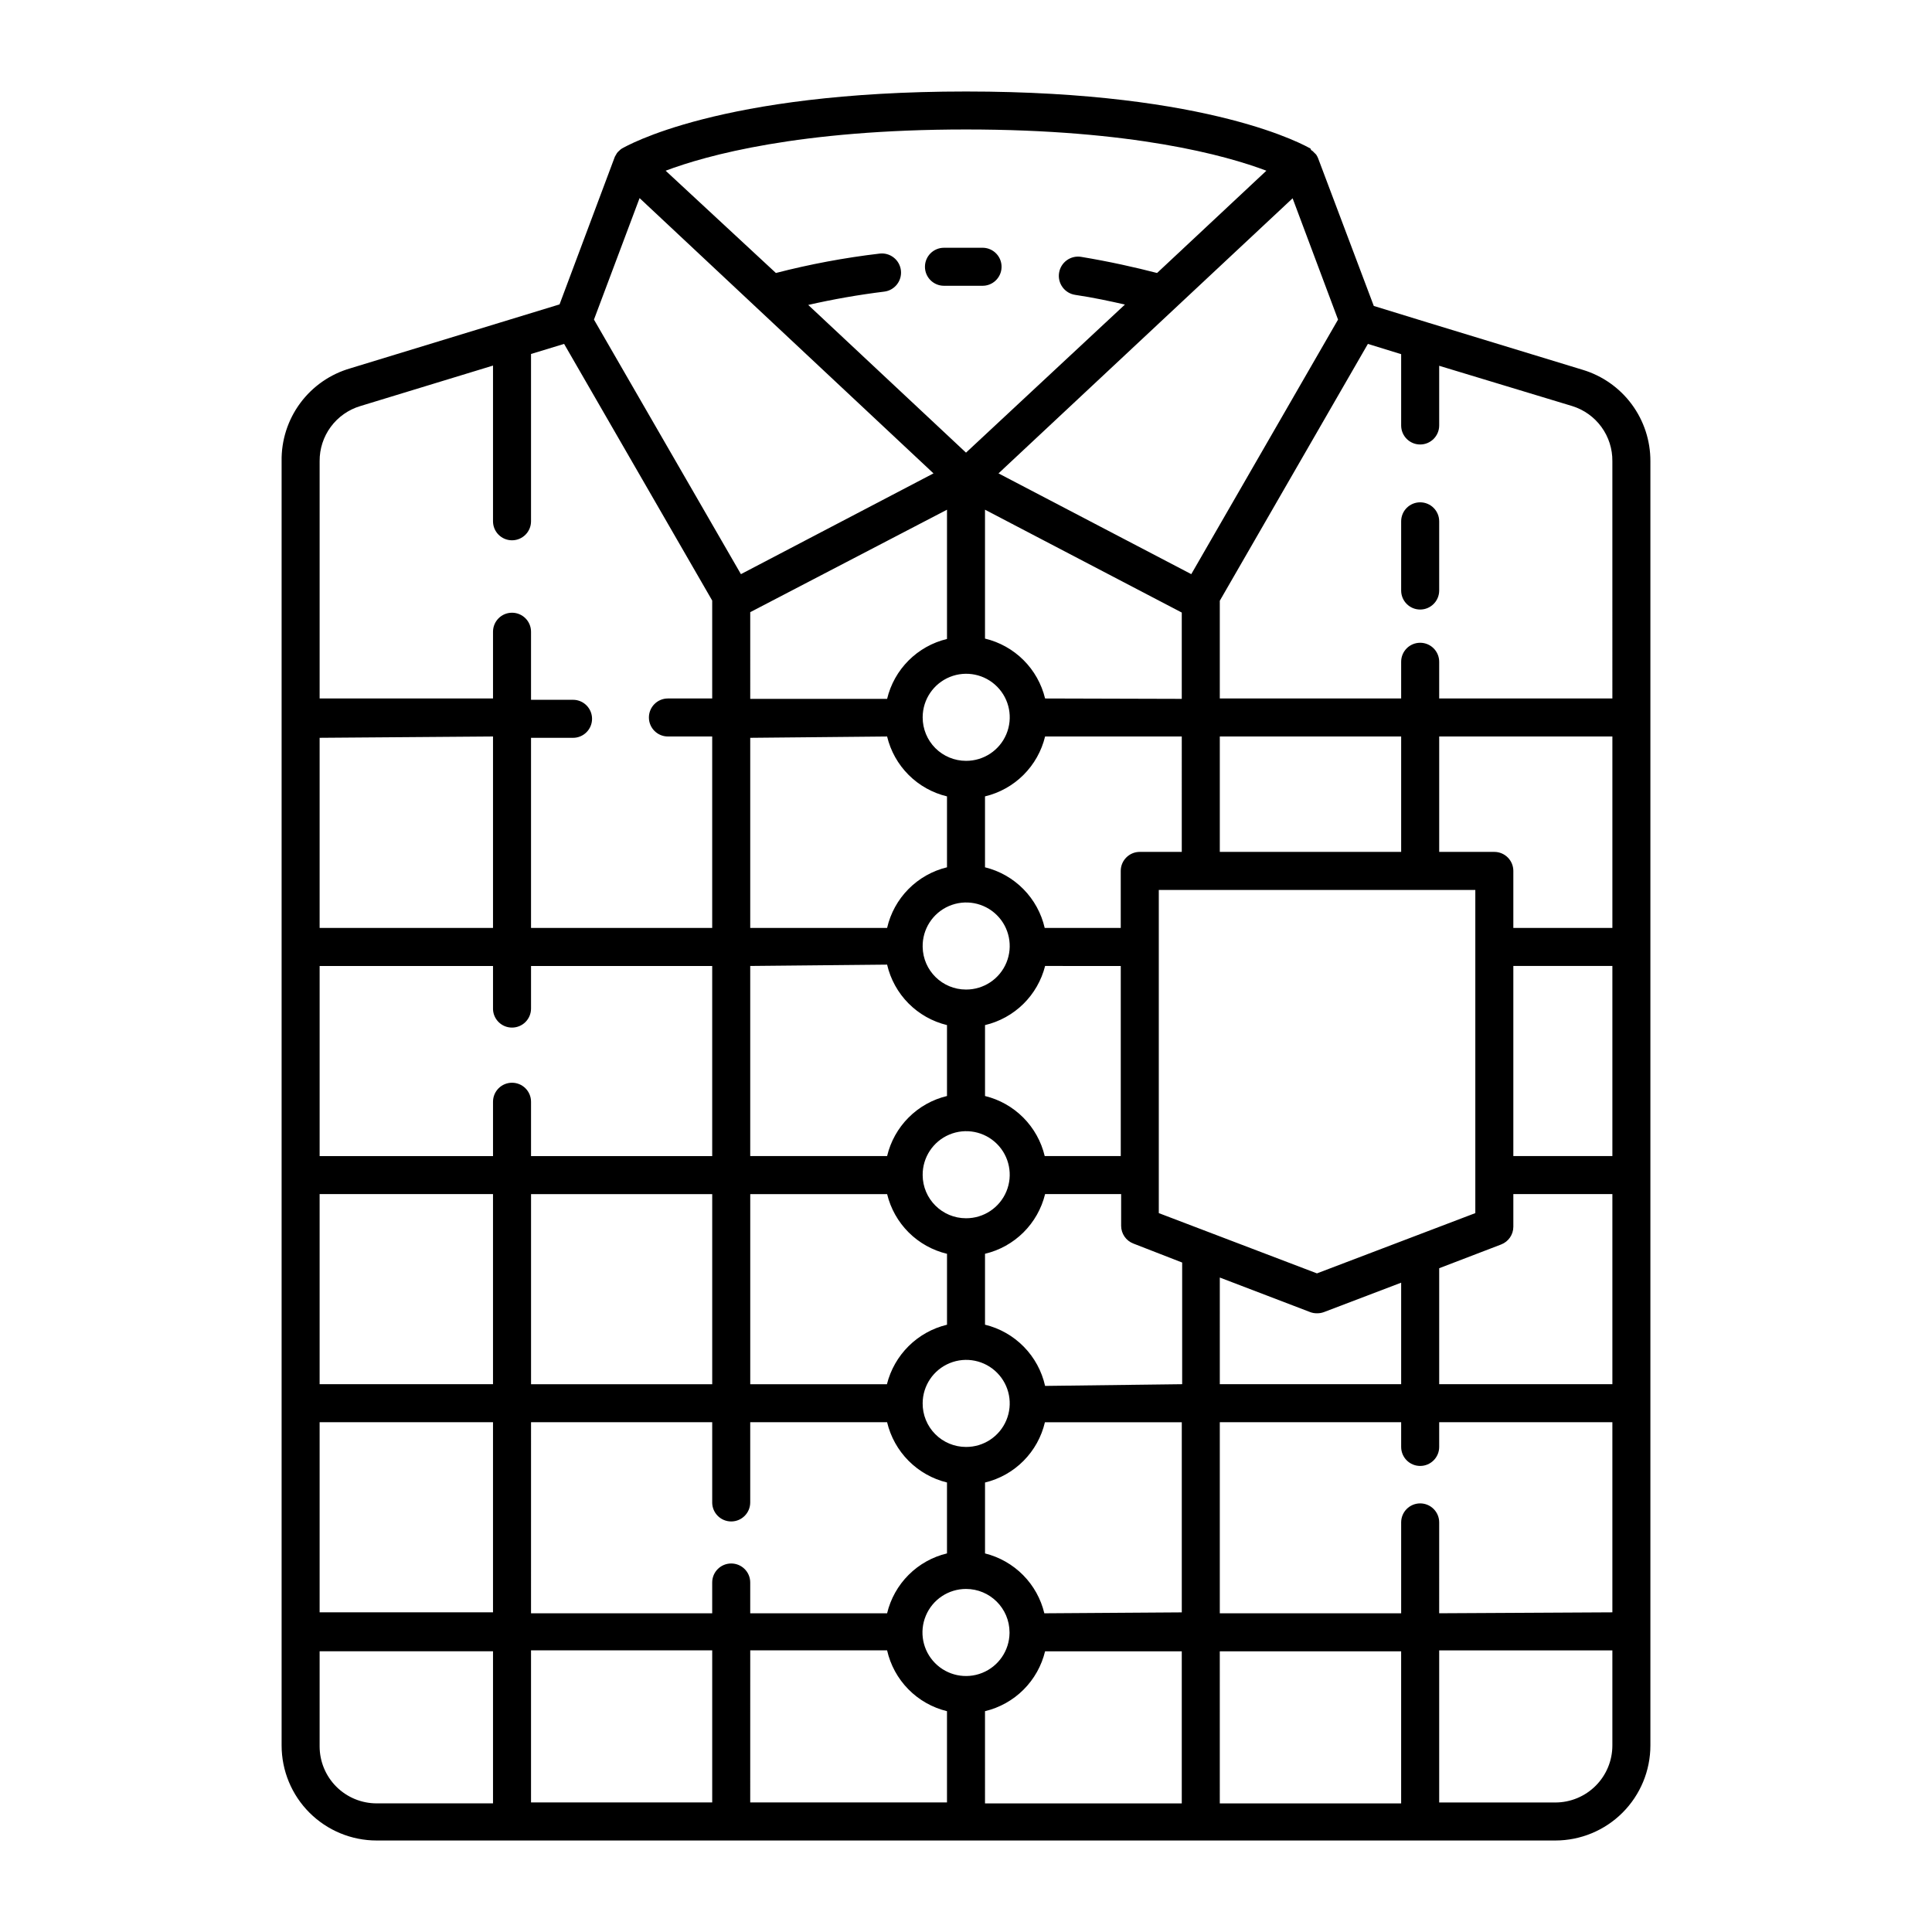 <?xml version="1.0" encoding="UTF-8"?>
<!-- Uploaded to: SVG Repo, www.svgrepo.com, Generator: SVG Repo Mixer Tools -->
<svg fill="#000000" width="800px" height="800px" version="1.1" viewBox="144 144 512 512" xmlns="http://www.w3.org/2000/svg">
 <g>
  <path d="m556.18 631.75c6.68 0 13.09-2.652 17.812-7.379 4.723-4.723 7.379-11.129 7.379-17.812v-340.32c0.023-5.434-1.711-10.73-4.945-15.098-3.231-4.367-7.789-7.57-12.992-9.137l-41.109-12.543-14.258-4.383-14.762-39.148c-0.137-0.336-0.309-0.656-0.504-0.957l-0.301-0.301h-0.004c-0.203-0.23-0.422-0.449-0.652-0.656-0.285-0.113-0.492-0.359-0.555-0.656-1.109-0.555-25.797-15.113-91.289-15.113-65.496 0-90.133 14.559-91.191 15.113l-0.352 0.25-0.707 0.656-0.25 0.301-0.555 0.957-14.66 39.145-55.418 16.93-0.004 0.004c-5.324 1.527-10 4.769-13.297 9.223-3.297 4.457-5.031 9.871-4.938 15.414v340.32c0 6.684 2.652 13.09 7.375 17.812 4.727 4.727 11.133 7.379 17.812 7.379zm0-10.078-30.781 0.004v-40.305h45.895v25.188c0 4.012-1.59 7.856-4.426 10.688-2.836 2.836-6.68 4.43-10.688 4.43zm-276.49-205.35c1.336 0 2.617-0.527 3.562-1.473 0.945-0.945 1.477-2.227 1.477-3.562v-11.285h48.012v50.379h-48.012v-14.41c0-2.781-2.254-5.035-5.039-5.035-2.781 0-5.035 2.254-5.035 5.035v14.41h-45.949v-50.379h45.949v11.488-0.004c0.105 2.703 2.332 4.84 5.035 4.836zm141.07 155.22v0.004c-0.914-3.832-2.863-7.336-5.637-10.137-2.773-2.797-6.258-4.781-10.082-5.734v-18.793c3.867-0.93 7.398-2.918 10.199-5.738 2.801-2.816 4.766-6.359 5.672-10.23h36.273v50.383zm-77.938-60.707v-50.379h36.273c0.934 3.84 2.906 7.352 5.707 10.145 2.801 2.789 6.316 4.754 10.164 5.672v18.793c-3.844 0.922-7.356 2.883-10.164 5.66-2.809 2.781-4.797 6.277-5.758 10.109zm-10.078 0h-48.012v-50.379h48.012zm55.773-176.84c0.039-4.66 2.883-8.84 7.203-10.594 4.32-1.75 9.27-0.727 12.543 2.59 3.277 3.316 4.234 8.281 2.426 12.578s-6.023 7.082-10.684 7.062c-3.047 0-5.969-1.211-8.125-3.363-2.152-2.156-3.363-5.078-3.363-8.121zm52.496 66v50.379h-20.152c-0.914-3.852-2.879-7.379-5.668-10.188-2.793-2.809-6.305-4.793-10.152-5.731v-18.793c3.836-0.906 7.348-2.844 10.156-5.606 2.805-2.766 4.801-6.246 5.766-10.062zm93.961 65.492-41.969 15.973-41.914-15.973v-85.645h83.883zm-146.46 50.383c0.02-4.668 2.852-8.859 7.168-10.629 4.32-1.766 9.277-0.758 12.562 2.559 3.285 3.312 4.25 8.277 2.445 12.582-1.805 4.305-6.023 7.098-10.688 7.074-3.066 0-6.004-1.223-8.16-3.398s-3.356-5.125-3.328-8.188zm0-60.457c-0.039-4.68 2.75-8.922 7.062-10.734 4.316-1.816 9.297-0.844 12.613 2.457s4.312 8.281 2.516 12.602c-1.797 4.324-6.023 7.133-10.703 7.113-6.324 0-11.461-5.113-11.488-11.438zm0-60.457c-0.102-4.691 2.648-8.98 6.957-10.844 4.309-1.859 9.316-0.93 12.664 2.363 3.348 3.289 4.367 8.277 2.582 12.617s-6.023 7.168-10.715 7.148c-6.269 0-11.379-5.019-11.488-11.285zm23.023 181.82c-0.059 4.652-2.91 8.812-7.227 10.551-4.312 1.738-9.25 0.715-12.52-2.598-3.269-3.309-4.231-8.262-2.434-12.555 1.793-4.293 5.992-7.086 10.645-7.086 6.352 0 11.508 5.133 11.535 11.484zm9.422-65.496c-0.875-3.918-2.828-7.516-5.644-10.383-2.812-2.867-6.371-4.891-10.277-5.84v-18.793c3.856-0.914 7.379-2.875 10.188-5.668 2.809-2.789 4.793-6.305 5.734-10.148h20.152v8.414c0.008 2.074 1.285 3.938 3.223 4.684l12.949 5.039v32.242zm46.301-28.719 23.98 9.168v0.004c0.566 0.207 1.164 0.309 1.762 0.301 0.621 0.012 1.234-0.09 1.816-0.301l20.504-7.809v26.902h-48.062zm58.141-2.469 16.426-6.297h-0.004c1.938-0.746 3.219-2.606 3.227-4.684v-8.664h26.246v50.379h-45.895zm19.648-29.723v-50.379h26.246v50.379zm0-60.457v-15.113c0-1.336-0.531-2.617-1.477-3.562-0.945-0.945-2.227-1.477-3.562-1.477h-14.609v-30.582h45.895v50.734zm-29.727-20.152h-48.062v-30.582h48.062zm-58.141 0h-11.133c-2.781 0-5.039 2.258-5.039 5.039v15.113h-20.152c-0.891-3.879-2.84-7.438-5.633-10.273-2.793-2.84-6.32-4.844-10.188-5.797v-18.793c3.859-0.922 7.391-2.891 10.199-5.691 2.809-2.801 4.789-6.324 5.723-10.18h36.223zm-36.223-40.656c-0.934-3.856-2.914-7.379-5.723-10.18-2.809-2.801-6.34-4.769-10.199-5.691v-34.156l52.145 27.258v22.871zm77.637-100.41-38.895 67.461-51.086-26.703 77.941-72.902zm-107.21 40.758-51.035 26.703-38.945-67.461 12.09-32.195zm-48.566 36.777 52.145-27.152v34.258c-3.852 0.922-7.375 2.894-10.176 5.695-2.801 2.801-4.773 6.32-5.695 10.176h-36.273zm36.273 32.949c0.922 3.852 2.894 7.375 5.695 10.176 2.801 2.801 6.324 4.773 10.176 5.695v18.793c-3.879 0.938-7.418 2.941-10.219 5.777-2.805 2.84-4.762 6.402-5.652 10.293h-36.273v-50.383zm0 60.457c0.898 3.883 2.859 7.434 5.66 10.266 2.805 2.828 6.34 4.82 10.211 5.758v18.793c-3.859 0.926-7.387 2.902-10.188 5.715-2.801 2.809-4.769 6.344-5.684 10.203h-36.273v-50.379zm-104.44 60.812v50.379h-45.949v-50.379zm0 60.457v50.383l-45.949-0.004v-50.379zm10.078 0h48.012v21.262l-0.004-0.004c0 2.785 2.258 5.039 5.039 5.039s5.039-2.254 5.039-5.039v-21.258h36.273c0.918 3.863 2.887 7.402 5.688 10.219 2.797 2.82 6.324 4.809 10.184 5.75v18.793c-3.852 0.922-7.375 2.894-10.176 5.695-2.801 2.801-4.773 6.324-5.695 10.176h-36.273v-8.164c0-2.781-2.258-5.035-5.039-5.035s-5.039 2.254-5.039 5.035v8.16l-48.012 0.004zm48.012 60.457v40.305h-48.016v-40.305zm10.078 0h36.273-0.004c0.883 3.898 2.836 7.473 5.641 10.32 2.801 2.848 6.348 4.859 10.23 5.801v24.184h-52.145zm62.215 16.121c3.859-0.922 7.391-2.891 10.199-5.691s4.789-6.324 5.723-10.18h36.223v40.305h-52.145zm62.219-15.871h48.062v40.305h-48.059zm58.141-10.078 0.004-24.078c0-2.785-2.258-5.039-5.039-5.039-2.785 0-5.039 2.254-5.039 5.039v24.082h-48.062v-50.633h48.062v6.551-0.004c0 2.785 2.254 5.039 5.039 5.039 2.781 0 5.039-2.254 5.039-5.039v-6.547h45.895v50.383zm45.898-242.43h-45.895v-9.723c0-2.785-2.258-5.039-5.039-5.039-2.785 0-5.039 2.254-5.039 5.039v9.723h-48.062v-25.898l39.246-68.066 8.816 2.719v18.898c0 2.781 2.254 5.039 5.039 5.039 2.781 0 5.039-2.258 5.039-5.039v-15.82l35.266 10.68c3.109 0.969 5.824 2.91 7.738 5.543 1.914 2.633 2.93 5.812 2.891 9.07zm-91.691-139.86-28.969 27.105c-5.644-1.461-12.543-3.023-20.152-4.281-2.785-0.434-5.391 1.473-5.82 4.258-0.43 2.781 1.473 5.387 4.258 5.816 5.039 0.754 9.168 1.664 13.199 2.57l-42.117 39.246-41.816-39.145c6.652-1.516 13.379-2.691 20.152-3.527 2.781-0.348 4.754-2.887 4.406-5.668-0.348-2.781-2.883-4.754-5.668-4.406-9.258 1.09-18.43 2.805-27.457 5.137l-29.219-27.105c10.68-4.031 35.414-10.93 79.602-10.93 44.184 0 68.969 6.898 79.602 10.93zm-204.95 51.641v41.262c0 2.785 2.254 5.039 5.035 5.039 2.785 0 5.039-2.254 5.039-5.039v-44.336l8.766-2.672 39.246 68.016v25.945l-11.738 0.004c-2.781 0-5.035 2.254-5.035 5.039 0 2.781 2.254 5.035 5.035 5.035h11.738v50.734h-48.012v-50.383h11.133v0.004c2.785 0 5.039-2.258 5.039-5.039s-2.254-5.039-5.039-5.039h-11.133v-18.035c0-2.785-2.254-5.039-5.039-5.039-2.781 0-5.035 2.254-5.035 5.039v17.684h-45.949v-62.875c-0.027-3.277 1.008-6.473 2.953-9.105 1.945-2.637 4.691-4.566 7.828-5.508zm0 98.293v50.734h-45.949v-50.383zm-45.949 242.43h45.949v40.305h-30.836c-4.008 0-7.852-1.59-10.688-4.426-2.832-2.836-4.426-6.68-4.426-10.688z"/>
  <path d="m520.36 277.12c-2.785 0-5.039 2.254-5.039 5.035v18.34c0 2.781 2.254 5.039 5.039 5.039 2.781 0 5.039-2.258 5.039-5.039v-18.34c0-1.336-0.531-2.617-1.477-3.562s-2.227-1.473-3.562-1.473z"/>
  <path d="m405.04 209.66h-10.883 0.004c-2.785 0-5.039 2.254-5.039 5.039 0 2.781 2.254 5.035 5.039 5.035h10.078-0.004c2.781 0.086 5.106-2.102 5.188-4.887 0.086-2.781-2.102-5.106-4.887-5.188z"/>
 </g>
</svg>